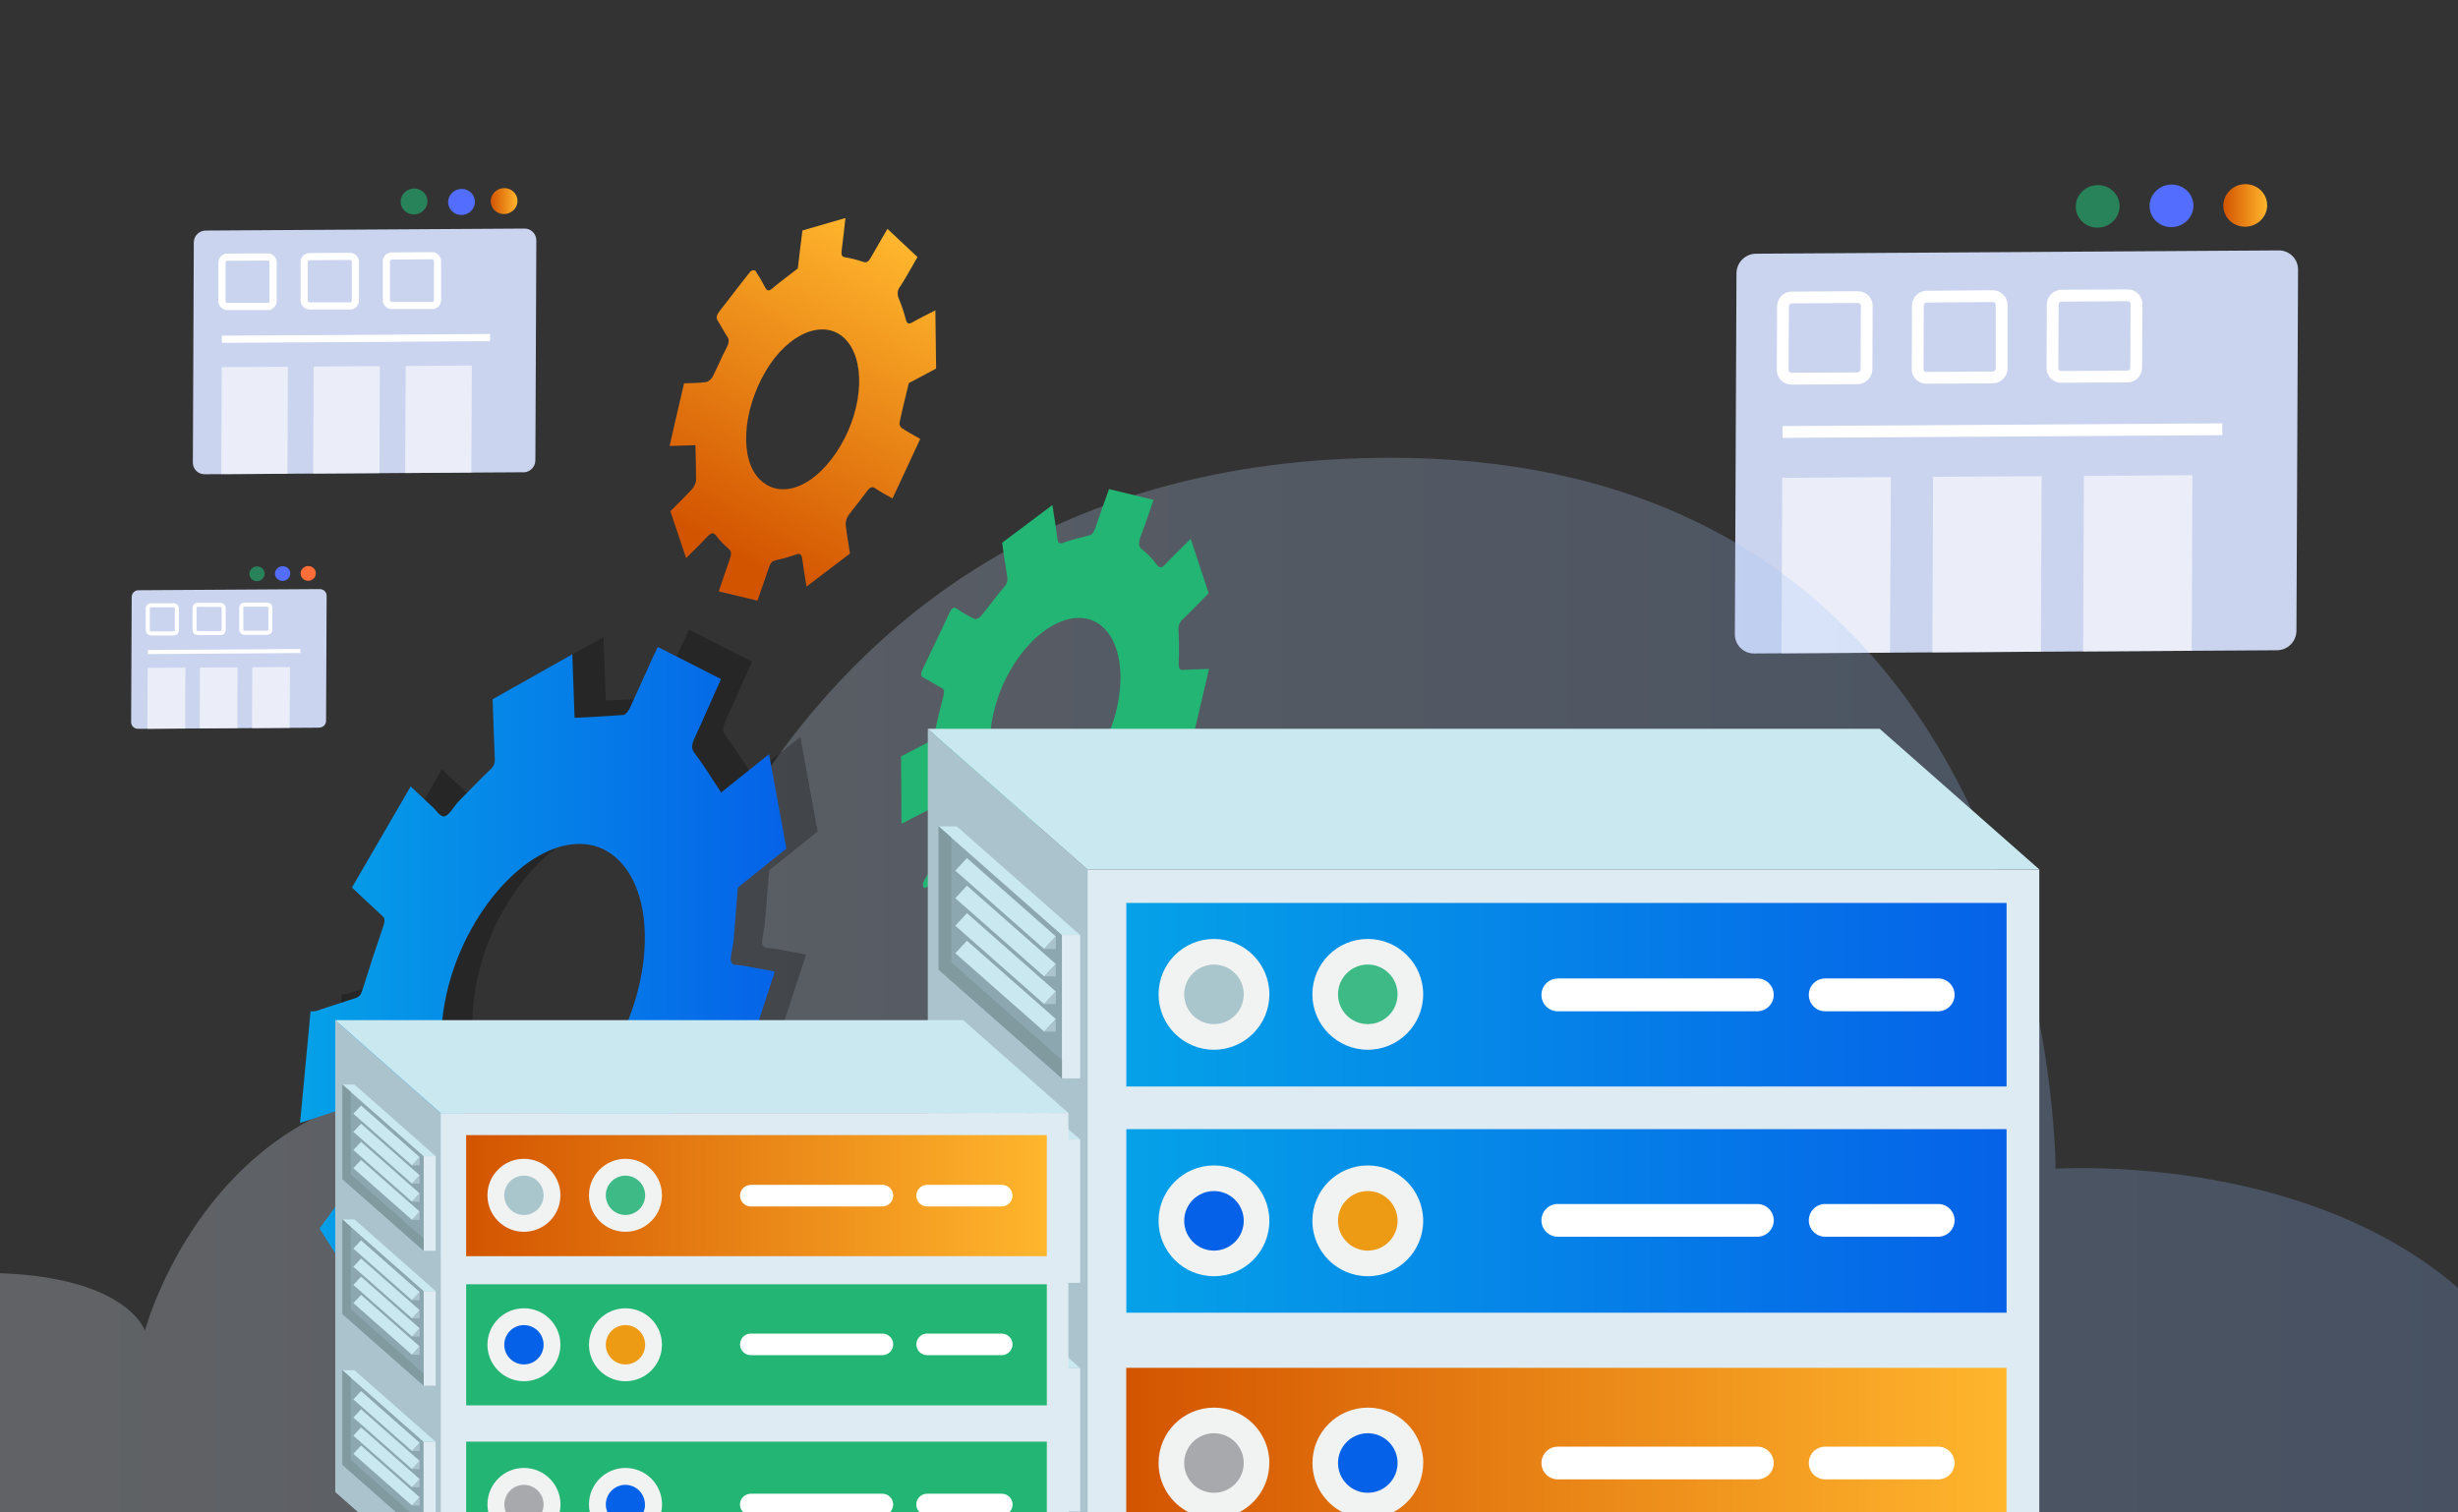 <?xml version="1.0" encoding="UTF-8"?>
<svg id="Layer_1" data-name="Layer 1" xmlns="http://www.w3.org/2000/svg" xmlns:xlink="http://www.w3.org/1999/xlink" viewBox="0 0 260 160">
  <rect x="0" y="0" width="260" height="160" fill="#333333" stroke="none"/>
  <defs>
    <style>
      .cls-1 {
        fill: url(#linear-gradient-2);
      }

      .cls-2, .cls-3 {
        fill: #fff;
      }

      .cls-4 {
        fill: #a7a9ac;
      }

      .cls-5 {
        fill: #809aa0;
      }

      .cls-6 {
        fill: url(#linear-gradient-6);
      }

      .cls-7 {
        fill: #536dfe;
      }

      .cls-8 {
        fill: #dfebf2;
      }

      .cls-9 {
        fill: #a8c6cc;
      }

      .cls-10 {
        stroke-width: .43px;
      }

      .cls-10, .cls-11, .cls-12 {
        stroke: #fff;
        stroke-miterlimit: 10;
      }

      .cls-10, .cls-11, .cls-12, .cls-13 {
        fill: none;
      }

      .cls-11 {
        stroke-width: .76px;
      }

      .cls-3, .cls-14, .cls-15, .cls-16 {
        isolation: isolate;
      }

      .cls-3, .cls-15 {
        opacity: .61;
      }

      .cls-17 {
        fill: #cbd4ef;
      }

      .cls-14 {
        fill: url(#linear-gradient-3);
      }

      .cls-14, .cls-16 {
        opacity: .25;
      }

      .cls-18 {
        fill: #8ca7af;
      }

      .cls-12 {
        stroke-width: 1.25px;
      }

      .cls-19 {
        fill: #cae8ef;
      }

      .cls-20 {
        fill: #f1f2f2;
      }

      .cls-21, .cls-15 {
        fill: #22b573;
      }

      .cls-22 {
        fill: url(#linear-gradient-5);
      }

      .cls-23 {
        clip-path: url(#clippath);
      }

      .cls-24 {
        fill: url(#linear-gradient-7);
      }

      .cls-25 {
        fill: url(#linear-gradient-9);
      }

      .cls-26 {
        fill: #3dba85;
      }

      .cls-27 {
        fill: #0562e8;
      }

      .cls-28 {
        fill: url(#linear-gradient);
      }

      .cls-29 {
        fill: #ed9a15;
      }

      .cls-30 {
        fill: url(#linear-gradient-4);
      }

      .cls-31 {
        fill: #ff6d38;
      }

      .cls-32 {
        fill: url(#linear-gradient-8);
      }

      .cls-33 {
        fill: #aac3cc;
      }
    </style>
    <linearGradient id="linear-gradient" x1="235.18" y1="21.73" x2="239.82" y2="21.73" gradientTransform="translate(7.06 -39.71) rotate(9.7)" gradientUnits="userSpaceOnUse">
      <stop offset="0" stop-color="#d35400"/>
      <stop offset="1" stop-color="#ffb62d"/>
    </linearGradient>
    <linearGradient id="linear-gradient-2" x1="51.9" y1="21.27" x2="54.73" y2="21.27" gradientTransform="translate(4.35 -8.68) rotate(9.7)" xlink:href="#linear-gradient"/>
    <linearGradient id="linear-gradient-3" x1="0" y1="-4177.25" x2="260" y2="-4177.25" gradientTransform="translate(0 -4073.04) scale(1 -1)" gradientUnits="userSpaceOnUse">
      <stop offset="0" stop-color="#ebf2fc"/>
      <stop offset="1" stop-color="#84adef"/>
    </linearGradient>
    <clipPath id="clippath">
      <polygon class="cls-13" points="144.79 69.14 87.64 99.33 81.04 115.23 28.82 143.47 27.29 55.82 94.48 15.98 144.79 69.14"/>
    </clipPath>
    <linearGradient id="linear-gradient-4" x1="31.73" y1="104.67" x2="83.14" y2="104.67" gradientUnits="userSpaceOnUse">
      <stop offset="0" stop-color="#05a1e8"/>
      <stop offset="1" stop-color="#0562e8"/>
    </linearGradient>
    <linearGradient id="linear-gradient-5" x1="10.4" y1="-3847.92" x2="30.08" y2="-3826.25" gradientTransform="translate(-9.8 -4129.53) rotate(-28.57) scale(1.02 -.97) skewX(26.17)" xlink:href="#linear-gradient"/>
    <linearGradient id="linear-gradient-6" x1="119.14" y1="129.16" x2="212.25" y2="129.16" xlink:href="#linear-gradient-4"/>
    <linearGradient id="linear-gradient-7" x1="119.13" y1="152.35" x2="212.25" y2="152.35" gradientTransform="matrix(1, 0, 0, 1, 0, 0)" xlink:href="#linear-gradient"/>
    <linearGradient id="linear-gradient-8" x1="119.14" y1="105.23" x2="212.25" y2="105.23" xlink:href="#linear-gradient-4"/>
    <linearGradient id="linear-gradient-9" x1="49.31" y1="126.48" x2="110.73" y2="126.48" gradientTransform="matrix(1, 0, 0, 1, 0, 0)" xlink:href="#linear-gradient"/>
  </defs>
  <g>
    <path class="cls-17" d="m240.82,68.79l-55.24.34c-1.12.03-2.05-.86-2.07-1.98,0-.01,0-.02,0-.03l.17-38.25c.03-1.13.96-2.04,2.09-2.03l55.24-.35c1.12-.02,2.05.86,2.07,1.99,0,0,0,.02,0,.03l-.17,38.24c-.02,1.14-.95,2.05-2.09,2.04Z"/>
    <ellipse class="cls-28" cx="237.5" cy="21.73" rx="2.32" ry="2.25" transform="translate(-.27 40.33) rotate(-9.7)"/>
    <ellipse class="cls-7" cx="229.7" cy="21.78" rx="2.32" ry="2.25" transform="translate(-.39 39.01) rotate(-9.7)"/>
    <ellipse class="cls-15" cx="221.89" cy="21.83" rx="2.32" ry="2.25" transform="translate(-.51 37.7) rotate(-9.7)"/>
    <path class="cls-12" d="m196.48,40.02l-6.97.04c-.51.01-.93-.39-.94-.9,0,0,0,0,0-.01l.03-6.76c.01-.52.44-.93.95-.92l6.97-.04c.51-.01.93.39.94.9,0,0,0,0,0,.01l-.03,6.76c-.03.51-.44.91-.95.92Z"/>
    <path class="cls-12" d="m210.75,39.93l-6.97.04c-.51.01-.93-.39-.94-.89,0,0,0-.01,0-.02l.03-6.76c.01-.52.44-.93.95-.92l6.97-.05c.51,0,.93.4.94.91,0,0,0,0,0,.01v6.76c-.03.52-.46.93-.98.93Z"/>
    <path class="cls-12" d="m225.01,39.83l-6.97.04c-.51.01-.93-.39-.94-.9,0,0,0,0,0-.01l.03-6.76c.01-.52.43-.93.95-.92l6.97-.04c.51-.01.93.39.94.9,0,0,0,0,0,.01l-.03,6.76c-.01.52-.44.93-.95.92Z"/>
    <line class="cls-12" x1="188.55" y1="45.7" x2="235.07" y2="45.41"/>
    <polygon class="cls-3" points="199.92 69.04 188.44 69.11 188.52 50.55 200.01 50.47 199.92 69.04"/>
    <polygon class="cls-3" points="215.88 68.94 204.39 69.01 204.48 50.44 215.96 50.38 215.88 68.94"/>
    <polygon class="cls-3" points="231.83 68.84 220.35 68.91 220.43 50.35 231.91 50.27 231.83 68.84"/>
    <path class="cls-17" d="m55.34,49.96l-33.68.21c-.68.02-1.25-.52-1.26-1.2,0,0,0-.01,0-.02l.1-23.32c.01-.69.58-1.25,1.28-1.24l33.68-.21c.68-.02,1.25.52,1.27,1.21,0,0,0,.01,0,.02l-.1,23.32c-.02.69-.59,1.24-1.28,1.24Z"/>
    <ellipse class="cls-1" cx="53.32" cy="21.27" rx="1.42" ry="1.37" transform="translate(-2.82 9.29) rotate(-9.7)"/>
    <ellipse class="cls-7" cx="48.82" cy="21.36" rx="1.42" ry="1.38" transform="translate(-2.91 8.57) rotate(-9.74)"/>
    <ellipse class="cls-15" cx="43.8" cy="21.32" rx="1.42" ry="1.37" transform="translate(-2.97 7.68) rotate(-9.7)"/>
    <path class="cls-11" d="m28.31,32.42h-4.25c-.31.01-.57-.23-.58-.53v-4.12c0-.32.27-.57.58-.56,0,0,0,0,0,0l4.25-.03c.31,0,.57.24.58.56,0,0,0,0,0,0v4.12c0,.31-.26.56-.58.56Z"/>
    <path class="cls-11" d="m37,32.36h-4.25c-.31,0-.56-.23-.58-.53v-4.12c0-.32.27-.57.58-.56,0,0,0,0,.01,0l4.25-.03c.31,0,.57.24.58.56,0,0,0,0,0,0v4.12c0,.32-.27.57-.59.57Z"/>
    <path class="cls-11" d="m45.7,32.32h-4.25c-.31.01-.57-.23-.58-.54,0,0,0-.01,0-.02v-4.12c0-.31.26-.57.58-.56l4.25-.03c.31,0,.57.24.58.56,0,0,0,0,0,0v4.12c0,.32-.25.59-.57.59,0,0,0,0,0,0Z"/>
    <line class="cls-11" x1="23.47" y1="35.89" x2="51.84" y2="35.71"/>
    <polygon class="cls-3" points="30.41 50.12 23.41 50.16 23.45 38.84 30.45 38.8 30.41 50.12"/>
    <polygon class="cls-3" points="40.14 50.05 33.13 50.1 33.18 38.78 40.18 38.73 40.14 50.05"/>
    <polygon class="cls-3" points="49.86 49.99 42.86 50.04 42.91 38.72 49.91 38.67 49.86 49.99"/>
    <path class="cls-17" d="m33.75,76.98l-19.16.12c-.39,0-.71-.3-.72-.69,0,0,0,0,0,0l.06-13.27c.01-.4.34-.71.74-.7l19.16-.12c.39,0,.71.3.72.69,0,0,0,0,0,0l-.06,13.26c-.01.4-.34.71-.74.7Z"/>
    <ellipse class="cls-31" cx="32.6" cy="60.66" rx=".81" ry=".78" transform="translate(-9.75 6.36) rotate(-9.7)"/>
    <ellipse class="cls-7" cx="29.9" cy="60.68" rx=".81" ry=".78" transform="translate(-9.8 5.9) rotate(-9.7)"/>
    <ellipse class="cls-15" cx="27.19" cy="60.7" rx=".81" ry=".78" transform="translate(-9.84 5.45) rotate(-9.7)"/>
    <path class="cls-10" d="m18.38,67.01h-2.42c-.18,0-.33-.14-.33-.32,0,0,0,0,0,0v-2.34c0-.18.15-.32.33-.32h2.42c.18,0,.33.14.33.32,0,0,0,0,0,0v2.34c0,.18-.15.33-.33.32h0Z"/>
    <path class="cls-10" d="m23.33,66.97h-2.42c-.18,0-.33-.14-.33-.32,0,0,0,0,0,0v-2.34c0-.18.15-.32.33-.32h2.42c.18,0,.33.14.33.32,0,0,0,0,0,0v2.34c0,.18-.15.33-.33.32h0Z"/>
    <path class="cls-10" d="m28.27,66.94h-2.42c-.18,0-.33-.14-.33-.32,0,0,0,0,0,0v-2.34c0-.18.15-.32.33-.32h2.42c.18,0,.32.13.33.31,0,0,0,0,0,0v2.35c0,.18-.15.32-.33.32Z"/>
    <line class="cls-10" x1="15.63" y1="68.98" x2="31.77" y2="68.87"/>
    <polygon class="cls-3" points="19.58 77.07 15.59 77.1 15.62 70.65 19.61 70.63 19.58 77.07"/>
    <polygon class="cls-3" points="25.11 77.03 21.13 77.06 21.15 70.62 25.13 70.6 25.11 77.03"/>
    <polygon class="cls-3" points="30.64 77 26.66 77.03 26.68 70.59 30.67 70.56 30.64 77"/>
    <path class="cls-14" d="m260,136.23v23.76H0v-25.3c13.57.49,15.33,6.09,15.33,6.09,0,0,9.75-37.09,50.67-22.75,0,0,10.45-69.6,81.07-69.6s70.36,75.21,70.36,75.21c0,0,25.91-1.8,42.57,12.6Z"/>
    <g class="cls-23">
      <g>
        <path class="cls-16" d="m57.17,138.38l-8.05.72c.4-1.9.78-3.74,1.17-5.58.4-1.92.37-1.85-.7-2.34-1.04-.49-2.04-1.05-3-1.68-.35-.22-.59-.15-.98.39-1.04,1.47-2.11,2.9-3.18,4.33-.25.35-.52.68-.81,1.05-1.52-2.39-3-4.73-4.52-7.12,1.32-1.79,2.56-3.53,3.85-5.2.46-.46.62-1.13.43-1.75-.45-1.88-.78-3.86-1.19-5.92l-5.15,1.71c.36-3.87.72-7.69,1.11-11.81.19.01.37,0,.56-.03,1.4-.45,2.81-.94,4.22-1.38.36-.12.53-.3.71-.86.7-2.25,1.44-4.49,2.2-6.72.19-.57.19-.85-.09-1.1-1.08-.98-2.13-1.96-3.22-3l6.21-10.71c.8.75,1.58,1.5,2.38,2.23.39.36.74,1.02,1.21.93s.98-1.05,1.47-1.57c1.11-1.14,2.22-2.29,3.35-3.37.36-.28.54-.73.49-1.18-.09-2.05-.15-4.13-.23-6.27l8.43-4.76c.08,2.35.17,4.64.24,6.72,1.8-.1,3.48-.17,5.19-.31.18,0,.52-.44.67-.75.83-1.79,1.62-3.61,2.45-5.41.13-.3.28-.59.49-1.03l6.68,3.38c-.98,2.14-1.84,4.19-2.79,6.22-.38.81-.34,1.16,0,1.63.98,1.27,1.82,2.68,2.8,4.15l5.09-4.02c.62,3.35,1.22,6.64,1.83,9.99l-5.13,4.12c-.15,1.85-.29,3.64-.44,5.43,0,.15-.03.3-.05.46-.09.7-.38,1.64-.2,2.03s.83.27,1.28.36c1.08.21,2.15.4,3.32.62l-3.88,11.89c-1.25-.23-2.45-.45-3.68-.65-1.3-.22-.84-.49-1.88,1.37-.98,1.73-1.99,3.42-3.02,5.1-.29.34-.37.8-.22,1.22.62,1.6,1.21,3.22,1.85,4.93l-7.82,8.26c-.7-1.86-1.37-3.65-2.01-5.38l-5.84,3.29c-.49,2.29-1.01,4.75-1.58,7.39Zm-3.67-42.51c-4.37,7.37-4.73,16.6-.79,20.54,3.94,3.95,10.76.9,15.25-6.65,4.4-7.41,4.77-16.66.78-20.58-3.99-3.92-10.75-.88-15.24,6.68h0Z"/>
        <path class="cls-30" d="m53.87,140.19l-8.05.72c.4-1.9.78-3.74,1.17-5.58.4-1.92.37-1.85-.7-2.34-1.04-.49-2.04-1.05-3-1.68-.35-.22-.59-.15-.98.39-1.05,1.47-2.12,2.9-3.18,4.33-.25.35-.52.68-.81,1.05l-4.52-7.12c1.32-1.79,2.56-3.53,3.85-5.2.46-.46.62-1.13.43-1.75-.45-1.88-.79-3.86-1.19-5.92l-5.15,1.71c.36-3.87.72-7.69,1.11-11.81.19.01.37,0,.56-.03,1.4-.45,2.81-.94,4.22-1.38.36-.12.53-.3.71-.86.7-2.25,1.43-4.49,2.2-6.72.19-.57.19-.85-.09-1.1-1.08-.98-2.13-1.99-3.22-3.01l6.21-10.69c.8.75,1.58,1.47,2.38,2.23.39.36.74,1.02,1.21.93s.98-1.05,1.47-1.57c1.11-1.14,2.22-2.28,3.35-3.37.36-.28.54-.73.49-1.18-.09-2.05-.15-4.13-.23-6.27l8.43-4.75c.08,2.34.17,4.63.24,6.72,1.8-.1,3.49-.17,5.19-.31.18,0,.52-.44.67-.75.83-1.79,1.62-3.61,2.45-5.41.14-.3.28-.59.49-1.03l6.69,3.4c-.98,2.14-1.84,4.19-2.79,6.22-.38.82-.34,1.16,0,1.63.98,1.27,1.82,2.68,2.8,4.15l5.07-4.06c.62,3.35,1.22,6.64,1.83,9.99l-5.13,4.12c-.15,1.85-.29,3.64-.44,5.43,0,.15-.03.31-.05.46-.09.7-.38,1.64-.2,2.03s.83.26,1.28.35c1.08.21,2.15.4,3.32.62l-3.88,11.89-3.69-.65c-1.3-.22-.84-.49-1.88,1.37-.98,1.74-1.99,3.42-3.02,5.1-.29.33-.37.8-.22,1.22.62,1.6,1.21,3.22,1.85,4.93l-7.79,8.25c-.7-1.86-1.37-3.65-2.02-5.38-1.96,1.1-3.84,2.17-5.84,3.29-.49,2.31-1.01,4.77-1.58,7.41Zm-3.67-42.51c-4.37,7.37-4.73,16.6-.79,20.54,3.94,3.95,10.76.9,15.25-6.65,4.4-7.41,4.77-16.66.78-20.58-3.99-3.92-10.75-.88-15.24,6.68h0Z"/>
        <path class="cls-21" d="m95.36,87.18l-.05-7.16c1.01-.52,1.96-1.04,2.93-1.52.36-.18.59-.53.62-.92.27-1.32.59-2.64.93-3.96.13-.49.09-.7-.18-.84-.65-.34-1.26-.74-1.9-1.08-.32-.17-.36-.42-.08-.98.94-1.96,1.87-3.88,2.78-5.84.28-.62.49-.7.8-.49.6.42,1.23.79,1.89,1.09.15.07.49-.1.66-.31.82-.98,1.6-2.06,2.45-3.07.29-.29.41-.7.33-1.11-.2-1.15-.36-2.34-.54-3.57l5.32-3.99c.19,1.22.38,2.38.53,3.57.06.43.19.56.56.43.92-.32,1.84-.56,2.76-.78.33-.08.49-.26.67-.74.46-1.36.95-2.72,1.47-4.17l4.71,1.14c-.46,1.33-.88,2.61-1.36,3.86-.28.75-.23,1.09.16,1.39.6.48,1.13,1.04,1.58,1.65.28.38.53.28.93-.15.84-.89,1.7-1.71,2.62-2.63l1.9,5.76c-.91.92-1.79,1.84-2.68,2.69-.38.31-.57.79-.51,1.27.06,1.12.07,2.28.02,3.45,0,.57.11.73.49.7.89-.07,1.76-.07,2.72-.1-.6,2.54-1.18,5.05-1.8,7.67-.94.03-1.84.1-2.72.09-.39,0-.6.2-.84.76-.63,1.43-1.3,2.84-1.99,4.31l1.68,2.98-4.66,6c-.59-1.02-1.16-2.01-1.71-2.93-1.16.84-2.28,1.63-3.38,2.47-.19.21-.31.47-.36.75-.19,1.38-.34,2.75-.51,4.2l-5.34,1.52c.17-1.37.3-2.69.49-4.01.08-.59,0-.78-.39-.84-.81-.14-1.6-.34-2.38-.59-.3-.09-.49.03-.73.44-.62,1.05-1.27,2.08-1.89,3.13-.26.44-.44.55-.68.29-.94-1.03-1.89-2.04-2.86-3.01-.31-.31-.23-.61.09-1.13.62-.98,1.2-1.99,1.81-2.97.24-.28.31-.67.18-1.02-.36-.98-.69-2-.98-3.05-.1-.37-.25-.39-.55-.23-1,.51-1.97,1-3.03,1.56Zm21-7.72c2.75-4.78,2.9-10.72.32-13.1-2.58-2.38-6.99-.32-9.78,4.5-2.8,4.82-2.93,10.76-.3,13.15s6.97.31,9.76-4.54Z"/>
        <path class="cls-22" d="m89.43,23.06c-.14,1.22-.25,2.33-.4,3.42-.07.52.03.69.37.74.66.11,1.3.27,1.93.49.31.1.54,0,.8-.49.58-1.02,1.17-2.03,1.74-3.01l3.18,2.98c-.64,1.11-1.19,2.12-1.79,3.06-.32.37-.4.89-.19,1.33.3.71.55,1.45.74,2.2.12.44.28.56.68.33.8-.46,1.6-.84,2.45-1.28.03,2.08.05,4.08.08,6.16-.98.54-1.96,1.04-2.89,1.54-.34,1.42-.69,2.8-.98,4.18-.03.22.06.43.23.57.62.41,1.26.76,1.96,1.15l-2.93,6.3c-.64-.36-1.26-.67-1.83-1.07-.31-.22-.54-.16-.9.34-.63.88-1.32,1.68-1.96,2.55-.17.28-.27.59-.27.92.11,1.03.29,2.01.46,3.09l-4.6,3.49c-.16-1.01-.33-1.96-.45-2.9-.06-.49-.23-.66-.66-.49-.72.25-1.45.46-2.19.62-.33.08-.49.24-.67.74-.37,1.13-.78,2.25-1.22,3.52l-4.09-.98c.4-1.17.76-2.27,1.15-3.36.21-.57.21-.89-.1-1.14-.5-.42-.96-.9-1.35-1.42-.28-.36-.53-.28-.93.15-.71.77-1.47,1.47-2.22,2.25l-1.67-4.96c.81-.82,1.57-1.55,2.3-2.34.22-.26.36-.57.42-.9,0-1.24-.04-2.45-.07-3.75l-2.73.09c.49-2.22,1.01-4.4,1.53-6.63.82-.03,1.57-.03,2.34-.13.3-.1.55-.31.69-.59.51-.98.94-2.06,1.47-3.06.28-.54.28-.84.07-1.16-.35-.52-.65-1.12-.98-1.64-.22-.32-.19-.61.16-1.05,1.09-1.39,2.16-2.82,3.26-4.19.12-.15.46-.2.54-.08.38.57.73,1.17,1.04,1.78.18.34.38.41.78.05.86-.73,1.74-1.36,2.66-2.08.15-1.27.3-2.59.49-4.02l4.56-1.32Zm-.11,12.72c-2.22-2.1-5.99-.52-8.34,3.51-2.5,4.28-2.76,9.38-.57,11.47,2.32,2.22,6.01.64,8.53-3.66,2.43-4.14,2.6-9.19.39-11.3h0Z"/>
      </g>
    </g>
  </g>
  <g>
    <rect class="cls-8" x="115.03" y="91.98" width="100.68" height="68.01"/>
    <g>
      <rect class="cls-6" x="119.14" y="119.45" width="93.11" height="19.42"/>
      <rect class="cls-24" x="119.13" y="144.7" width="93.11" height="15.29"/>
      <rect class="cls-32" x="119.14" y="95.52" width="93.11" height="19.42"/>
      <circle class="cls-20" cx="128.41" cy="129.15" r="5.86"/>
      <circle class="cls-20" cx="144.68" cy="129.15" r="5.86"/>
      <path class="cls-20" d="m134.26,154.77c0,2.28-1.3,4.25-3.2,5.22h-5.31c-1.9-.97-3.2-2.94-3.2-5.22,0-3.23,2.62-5.86,5.86-5.86s5.86,2.62,5.86,5.86Z"/>
      <path class="cls-20" d="m150.54,154.77c0,2.28-1.3,4.25-3.2,5.22h-5.31c-1.9-.97-3.2-2.94-3.2-5.22,0-3.23,2.62-5.86,5.86-5.86s5.86,2.62,5.86,5.86Z"/>
      <circle class="cls-20" cx="128.41" cy="105.19" r="5.86"/>
      <circle class="cls-20" cx="144.68" cy="105.19" r="5.86"/>
      <circle class="cls-27" cx="128.41" cy="129.15" r="3.15"/>
      <circle class="cls-29" cx="144.68" cy="129.15" r="3.15"/>
      <circle class="cls-4" cx="128.41" cy="154.77" r="3.15"/>
      <circle class="cls-9" cx="128.41" cy="105.19" r="3.15"/>
      <circle class="cls-27" cx="144.68" cy="154.77" r="3.15"/>
      <circle class="cls-26" cx="144.68" cy="105.19" r="3.15"/>
      <path class="cls-2" d="m164.78,127.37h21.11c.96,0,1.73.78,1.73,1.73,0,0,0,0,0,0h0c0,.96-.78,1.73-1.73,1.73h-21.11c-.96,0-1.73-.78-1.73-1.73h0c0-.96.77-1.73,1.73-1.74,0,0,0,0,0,0Z"/>
      <path class="cls-2" d="m164.78,153.04h21.11c.96,0,1.73.78,1.73,1.73h0c0,.96-.78,1.73-1.73,1.73h-21.11c-.96,0-1.73-.78-1.73-1.73h0c0-.96.78-1.73,1.73-1.73h0Z"/>
      <path class="cls-2" d="m193.06,153.04h11.96c.96,0,1.73.78,1.73,1.73h0c0,.96-.78,1.73-1.73,1.73h-11.96c-.96,0-1.73-.78-1.73-1.73h0c0-.96.78-1.73,1.73-1.73Z"/>
      <path class="cls-2" d="m193.06,127.37h11.96c.96,0,1.73.78,1.73,1.73,0,0,0,0,0,0h0c0,.96-.78,1.73-1.73,1.73h-11.96c-.96,0-1.73-.78-1.73-1.73h0c0-.96.78-1.73,1.73-1.74Z"/>
      <path class="cls-2" d="m193.06,103.51h11.96c.96,0,1.73.78,1.73,1.73h0c0,.96-.77,1.73-1.73,1.74,0,0,0,0,0,0h-11.96c-.96,0-1.73-.78-1.73-1.74h0c0-.96.78-1.73,1.73-1.73Z"/>
      <path class="cls-2" d="m164.78,103.51h21.11c.96,0,1.73.78,1.73,1.73h0c0,.96-.77,1.73-1.73,1.74,0,0,0,0,0,0h-21.11c-.96,0-1.73-.78-1.73-1.73,0,0,0,0,0,0h0c0-.96.78-1.73,1.73-1.73Z"/>
    </g>
    <polygon class="cls-33" points="115.03 91.98 115.03 159.99 106.33 159.99 104.09 158.02 98.14 152.77 98.14 77.1 115.03 91.98"/>
    <polygon class="cls-19" points="215.72 91.98 115.03 91.98 98.14 77.1 198.83 77.1 215.72 91.98"/>
    <g>
      <polygon class="cls-18" points="99.29 102.59 112.33 114.08 112.33 98.91 99.29 87.42 99.29 102.59"/>
      <rect class="cls-8" x="112.33" y="98.91" width="1.93" height="15.17"/>
      <polygon class="cls-19" points="114.25 98.91 112.33 98.91 99.29 87.42 101.21 87.42 114.25 98.91"/>
      <g>
        <polygon class="cls-19" points="101.05 92.1 110.45 100.39 111.68 99.06 102.28 90.78 101.05 92.1"/>
        <polygon class="cls-33" points="110.45 100.39 111.68 100.39 111.68 99.06 110.45 100.39"/>
      </g>
      <g>
        <polygon class="cls-19" points="101.05 95.02 110.45 103.3 111.68 101.98 102.28 93.69 101.05 95.02"/>
        <polygon class="cls-33" points="110.45 103.3 111.68 103.3 111.68 101.98 110.45 103.3"/>
      </g>
      <g>
        <polygon class="cls-19" points="101.05 97.93 110.45 106.22 111.68 104.89 102.28 96.6 101.05 97.93"/>
        <polygon class="cls-33" points="110.45 106.22 111.68 106.22 111.68 104.89 110.45 106.22"/>
      </g>
      <g>
        <polygon class="cls-19" points="101.05 100.84 110.45 109.13 111.68 107.8 102.28 99.52 101.05 100.84"/>
        <polygon class="cls-33" points="110.45 109.13 111.68 109.13 111.68 107.8 110.45 109.13"/>
      </g>
      <polygon class="cls-5" points="100.63 88.6 100.63 101.8 112.33 112.15 112.33 114.08 99.29 102.59 99.29 87.42 100.63 88.6"/>
    </g>
    <g>
      <polygon class="cls-18" points="99.29 124.22 112.33 135.71 112.33 120.54 99.29 109.05 99.29 124.22"/>
      <rect class="cls-8" x="112.33" y="120.54" width="1.93" height="15.17"/>
      <polygon class="cls-19" points="114.25 120.54 112.33 120.54 99.29 109.05 101.21 109.05 114.25 120.54"/>
      <g>
        <polygon class="cls-19" points="101.05 113.73 110.45 122.02 111.68 120.69 102.28 112.41 101.05 113.73"/>
        <polygon class="cls-33" points="110.45 122.02 111.68 122.02 111.68 120.69 110.45 122.02"/>
      </g>
      <g>
        <polygon class="cls-19" points="101.05 116.65 110.45 124.93 111.68 123.6 102.28 115.32 101.05 116.65"/>
        <polygon class="cls-33" points="110.45 124.93 111.68 124.93 111.68 123.6 110.45 124.93"/>
      </g>
      <g>
        <polygon class="cls-19" points="101.05 119.56 110.45 127.84 111.68 126.52 102.28 118.23 101.05 119.56"/>
        <polygon class="cls-33" points="110.45 127.84 111.68 127.84 111.68 126.52 110.45 127.84"/>
      </g>
      <g>
        <polygon class="cls-19" points="101.05 122.47 110.45 130.76 111.68 129.43 102.28 121.14 101.05 122.47"/>
        <polygon class="cls-33" points="110.45 130.76 111.68 130.76 111.68 129.43 110.45 130.76"/>
      </g>
      <polygon class="cls-5" points="100.63 110.23 100.63 123.43 112.33 133.77 112.33 135.71 99.29 124.22 99.29 109.05 100.63 110.23"/>
    </g>
    <g>
      <polygon class="cls-18" points="99.29 148.4 112.33 159.89 112.33 144.72 99.29 133.23 99.29 148.4"/>
      <rect class="cls-8" x="112.33" y="144.72" width="1.93" height="15.17"/>
      <polygon class="cls-19" points="114.25 144.72 112.33 144.72 99.29 133.23 101.21 133.23 114.25 144.72"/>
      <g>
        <polygon class="cls-19" points="101.05 137.91 110.45 146.2 111.68 144.87 102.28 136.58 101.05 137.91"/>
        <polygon class="cls-33" points="110.45 146.2 111.68 146.2 111.68 144.87 110.45 146.2"/>
      </g>
      <g>
        <polygon class="cls-19" points="101.05 140.82 110.45 149.11 111.68 147.78 102.28 139.5 101.05 140.82"/>
        <polygon class="cls-33" points="110.45 149.11 111.68 149.11 111.68 147.78 110.45 149.11"/>
      </g>
      <g>
        <polygon class="cls-19" points="101.05 143.74 110.45 152.02 111.68 150.69 102.28 142.41 101.05 143.74"/>
        <polygon class="cls-33" points="110.45 152.02 111.68 152.02 111.68 150.69 110.45 152.02"/>
      </g>
      <g>
        <polygon class="cls-19" points="101.05 146.65 110.45 154.93 111.68 153.61 102.28 145.32 101.05 146.65"/>
        <polygon class="cls-33" points="110.45 154.93 111.68 154.93 111.68 153.61 110.45 154.93"/>
      </g>
      <polygon class="cls-5" points="100.63 134.41 100.63 147.61 112.33 157.95 112.33 159.89 99.29 148.4 99.29 133.23 100.63 134.41"/>
    </g>
  </g>
  <g>
    <rect class="cls-8" x="46.6" y="117.74" width="66.41" height="42.25"/>
    <g>
      <rect class="cls-21" x="49.31" y="135.86" width="61.42" height="12.81"/>
      <rect class="cls-21" x="49.31" y="152.51" width="61.42" height="7.47"/>
      <rect class="cls-25" x="49.31" y="120.08" width="61.42" height="12.81"/>
      <circle class="cls-20" cx="55.42" cy="142.26" r="3.86"/>
      <circle class="cls-20" cx="66.16" cy="142.26" r="3.86"/>
      <path class="cls-20" d="m59.29,159.16c0,.28-.03.56-.09.83h-7.55c-.06-.27-.09-.54-.09-.83,0-2.14,1.73-3.87,3.86-3.87s3.87,1.73,3.87,3.87Z"/>
      <path class="cls-20" d="m70.03,159.16c0,.28-.03.56-.09.83h-7.55c-.06-.27-.09-.54-.09-.83,0-2.14,1.73-3.87,3.86-3.87s3.87,1.73,3.87,3.87Z"/>
      <circle class="cls-20" cx="55.42" cy="126.45" r="3.86"/>
      <circle class="cls-20" cx="66.16" cy="126.45" r="3.86"/>
      <circle class="cls-27" cx="55.42" cy="142.26" r="2.08"/>
      <circle class="cls-29" cx="66.16" cy="142.26" r="2.08"/>
      <path class="cls-4" d="m57.5,159.16c0,.3-.06.57-.18.83h-3.8c-.11-.25-.17-.53-.17-.83,0-1.15.93-2.08,2.07-2.08s2.08.93,2.08,2.08Z"/>
      <circle class="cls-9" cx="55.42" cy="126.45" r="2.08"/>
      <path class="cls-27" d="m68.23,159.16c0,.3-.06.57-.17.83h-3.8c-.12-.25-.18-.53-.18-.83,0-1.15.93-2.08,2.07-2.08s2.07.93,2.07,2.08Z"/>
      <circle class="cls-26" cx="66.16" cy="126.45" r="2.08"/>
      <path class="cls-2" d="m79.42,141.08h13.92c.63,0,1.14.51,1.14,1.14,0,0,0,0,0,0h0c0,.63-.51,1.14-1.14,1.14h-13.92c-.63,0-1.14-.51-1.14-1.14h0c0-.63.51-1.14,1.14-1.15,0,0,0,0,0,0Z"/>
      <path class="cls-2" d="m94.48,159.16c0,.31-.13.6-.33.81-.01.01-.02.02-.03.02h-15.48c-.23-.2-.37-.5-.37-.83s.13-.6.34-.81c.21-.2.49-.33.81-.33h13.92c.63,0,1.14.51,1.14,1.14Z"/>
      <path class="cls-2" d="m107.11,159.16c0,.31-.13.6-.34.81-.01.01-.02.02-.03.02h-9.45c-.23-.2-.37-.5-.37-.83s.13-.6.34-.81c.21-.2.49-.33.81-.33h7.9c.63,0,1.14.51,1.14,1.14Z"/>
      <path class="cls-2" d="m98.07,141.08h7.89c.63,0,1.14.51,1.14,1.14,0,0,0,0,0,0h0c0,.63-.51,1.14-1.14,1.14h-7.89c-.63,0-1.14-.51-1.14-1.14h0c0-.63.51-1.14,1.14-1.15Z"/>
      <path class="cls-2" d="m98.07,125.34h7.89c.63,0,1.14.51,1.14,1.14h0c0,.63-.51,1.14-1.14,1.15,0,0,0,0,0,0h-7.89c-.63,0-1.14-.51-1.14-1.15h0c0-.63.51-1.14,1.14-1.14Z"/>
      <path class="cls-2" d="m79.42,125.34h13.92c.63,0,1.14.51,1.14,1.14h0c0,.63-.51,1.14-1.14,1.15,0,0,0,0,0,0h-13.92c-.63,0-1.14-.51-1.14-1.14,0,0,0,0,0,0h0c0-.63.51-1.14,1.14-1.14Z"/>
    </g>
    <polygon class="cls-33" points="46.6 117.74 46.6 159.99 37.9 159.99 35.46 157.84 35.46 107.93 46.6 117.74"/>
    <polygon class="cls-19" points="113.02 117.74 46.6 117.74 35.46 107.92 101.88 107.92 113.02 117.74"/>
    <g>
      <polygon class="cls-18" points="36.22 124.74 44.82 132.32 44.82 122.31 36.22 114.73 36.22 124.74"/>
      <rect class="cls-8" x="44.82" y="122.31" width="1.27" height="10.01"/>
      <polygon class="cls-19" points="46.09 122.31 44.82 122.31 36.22 114.73 37.49 114.73 46.09 122.31"/>
      <g>
        <polygon class="cls-19" points="37.38 117.82 43.58 123.29 44.39 122.41 38.19 116.95 37.38 117.82"/>
        <polygon class="cls-33" points="43.58 123.29 44.39 123.29 44.39 122.41 43.58 123.29"/>
      </g>
      <g>
        <polygon class="cls-19" points="37.38 119.74 43.58 125.21 44.39 124.33 38.19 118.87 37.38 119.74"/>
        <polygon class="cls-33" points="43.58 125.21 44.39 125.21 44.39 124.33 43.58 125.21"/>
      </g>
      <g>
        <polygon class="cls-19" points="37.38 121.66 43.58 127.13 44.39 126.25 38.19 120.79 37.38 121.66"/>
        <polygon class="cls-33" points="43.58 127.13 44.39 127.13 44.39 126.25 43.58 127.13"/>
      </g>
      <g>
        <polygon class="cls-19" points="37.38 123.58 43.58 129.05 44.39 128.17 38.19 122.71 37.38 123.58"/>
        <polygon class="cls-33" points="43.58 129.05 44.39 129.05 44.39 128.17 43.58 129.05"/>
      </g>
      <polygon class="cls-5" points="37.1 115.51 37.1 124.22 44.82 131.04 44.82 132.32 36.22 124.74 36.22 114.73 37.1 115.51"/>
    </g>
    <g>
      <polygon class="cls-18" points="36.22 139.01 44.82 146.59 44.82 136.58 36.22 129 36.22 139.01"/>
      <rect class="cls-8" x="44.82" y="136.58" width="1.27" height="10.01"/>
      <polygon class="cls-19" points="46.09 136.58 44.82 136.58 36.22 129 37.49 129 46.09 136.58"/>
      <g>
        <polygon class="cls-19" points="37.38 132.09 43.58 137.55 44.39 136.68 38.19 131.21 37.38 132.09"/>
        <polygon class="cls-33" points="43.58 137.55 44.39 137.55 44.39 136.68 43.58 137.55"/>
      </g>
      <g>
        <polygon class="cls-19" points="37.38 134.01 43.58 139.47 44.39 138.6 38.19 133.13 37.38 134.01"/>
        <polygon class="cls-33" points="43.58 139.47 44.39 139.47 44.39 138.6 43.58 139.47"/>
      </g>
      <g>
        <polygon class="cls-19" points="37.38 135.93 43.58 141.4 44.39 140.52 38.19 135.05 37.38 135.93"/>
        <polygon class="cls-33" points="43.58 141.4 44.39 141.4 44.39 140.52 43.58 141.4"/>
      </g>
      <g>
        <polygon class="cls-19" points="37.38 137.85 43.58 143.32 44.39 142.44 38.19 136.98 37.38 137.85"/>
        <polygon class="cls-33" points="43.58 143.32 44.39 143.32 44.39 142.44 43.58 143.32"/>
      </g>
      <polygon class="cls-5" points="37.1 129.78 37.1 138.49 44.82 145.31 44.82 146.59 36.22 139.01 36.22 129 37.1 129.78"/>
    </g>
    <g>
      <polygon class="cls-18" points="44.81 152.53 44.81 159.99 41.92 159.99 36.21 154.95 36.21 144.95 37.1 145.73 44.81 152.53"/>
      <rect class="cls-8" x="44.81" y="152.53" width="1.27" height="7.46"/>
      <polygon class="cls-19" points="46.09 152.53 44.82 152.53 36.22 144.95 37.49 144.95 46.09 152.53"/>
      <g>
        <polygon class="cls-19" points="37.38 148.04 43.58 153.5 44.39 152.63 38.19 147.16 37.38 148.04"/>
        <polygon class="cls-33" points="43.58 153.5 44.39 153.5 44.39 152.63 43.58 153.5"/>
      </g>
      <g>
        <polygon class="cls-19" points="37.38 149.96 43.58 155.42 44.39 154.55 38.19 149.08 37.38 149.96"/>
        <polygon class="cls-33" points="43.58 155.42 44.39 155.42 44.39 154.55 43.58 155.42"/>
      </g>
      <g>
        <polygon class="cls-19" points="37.38 151.88 43.58 157.34 44.39 156.47 38.19 151 37.38 151.88"/>
        <polygon class="cls-33" points="43.58 157.34 44.39 157.34 44.39 156.47 43.58 157.34"/>
      </g>
      <g>
        <polygon class="cls-19" points="37.38 153.8 43.58 159.27 44.39 158.39 38.19 152.92 37.38 153.8"/>
        <polygon class="cls-33" points="43.58 159.27 44.39 159.27 44.39 158.39 43.58 159.27"/>
      </g>
      <polygon class="cls-5" points="43.38 159.99 41.92 159.99 36.21 154.95 36.21 144.95 37.1 145.73 37.1 154.43 43.38 159.99"/>
    </g>
  </g>
</svg>
